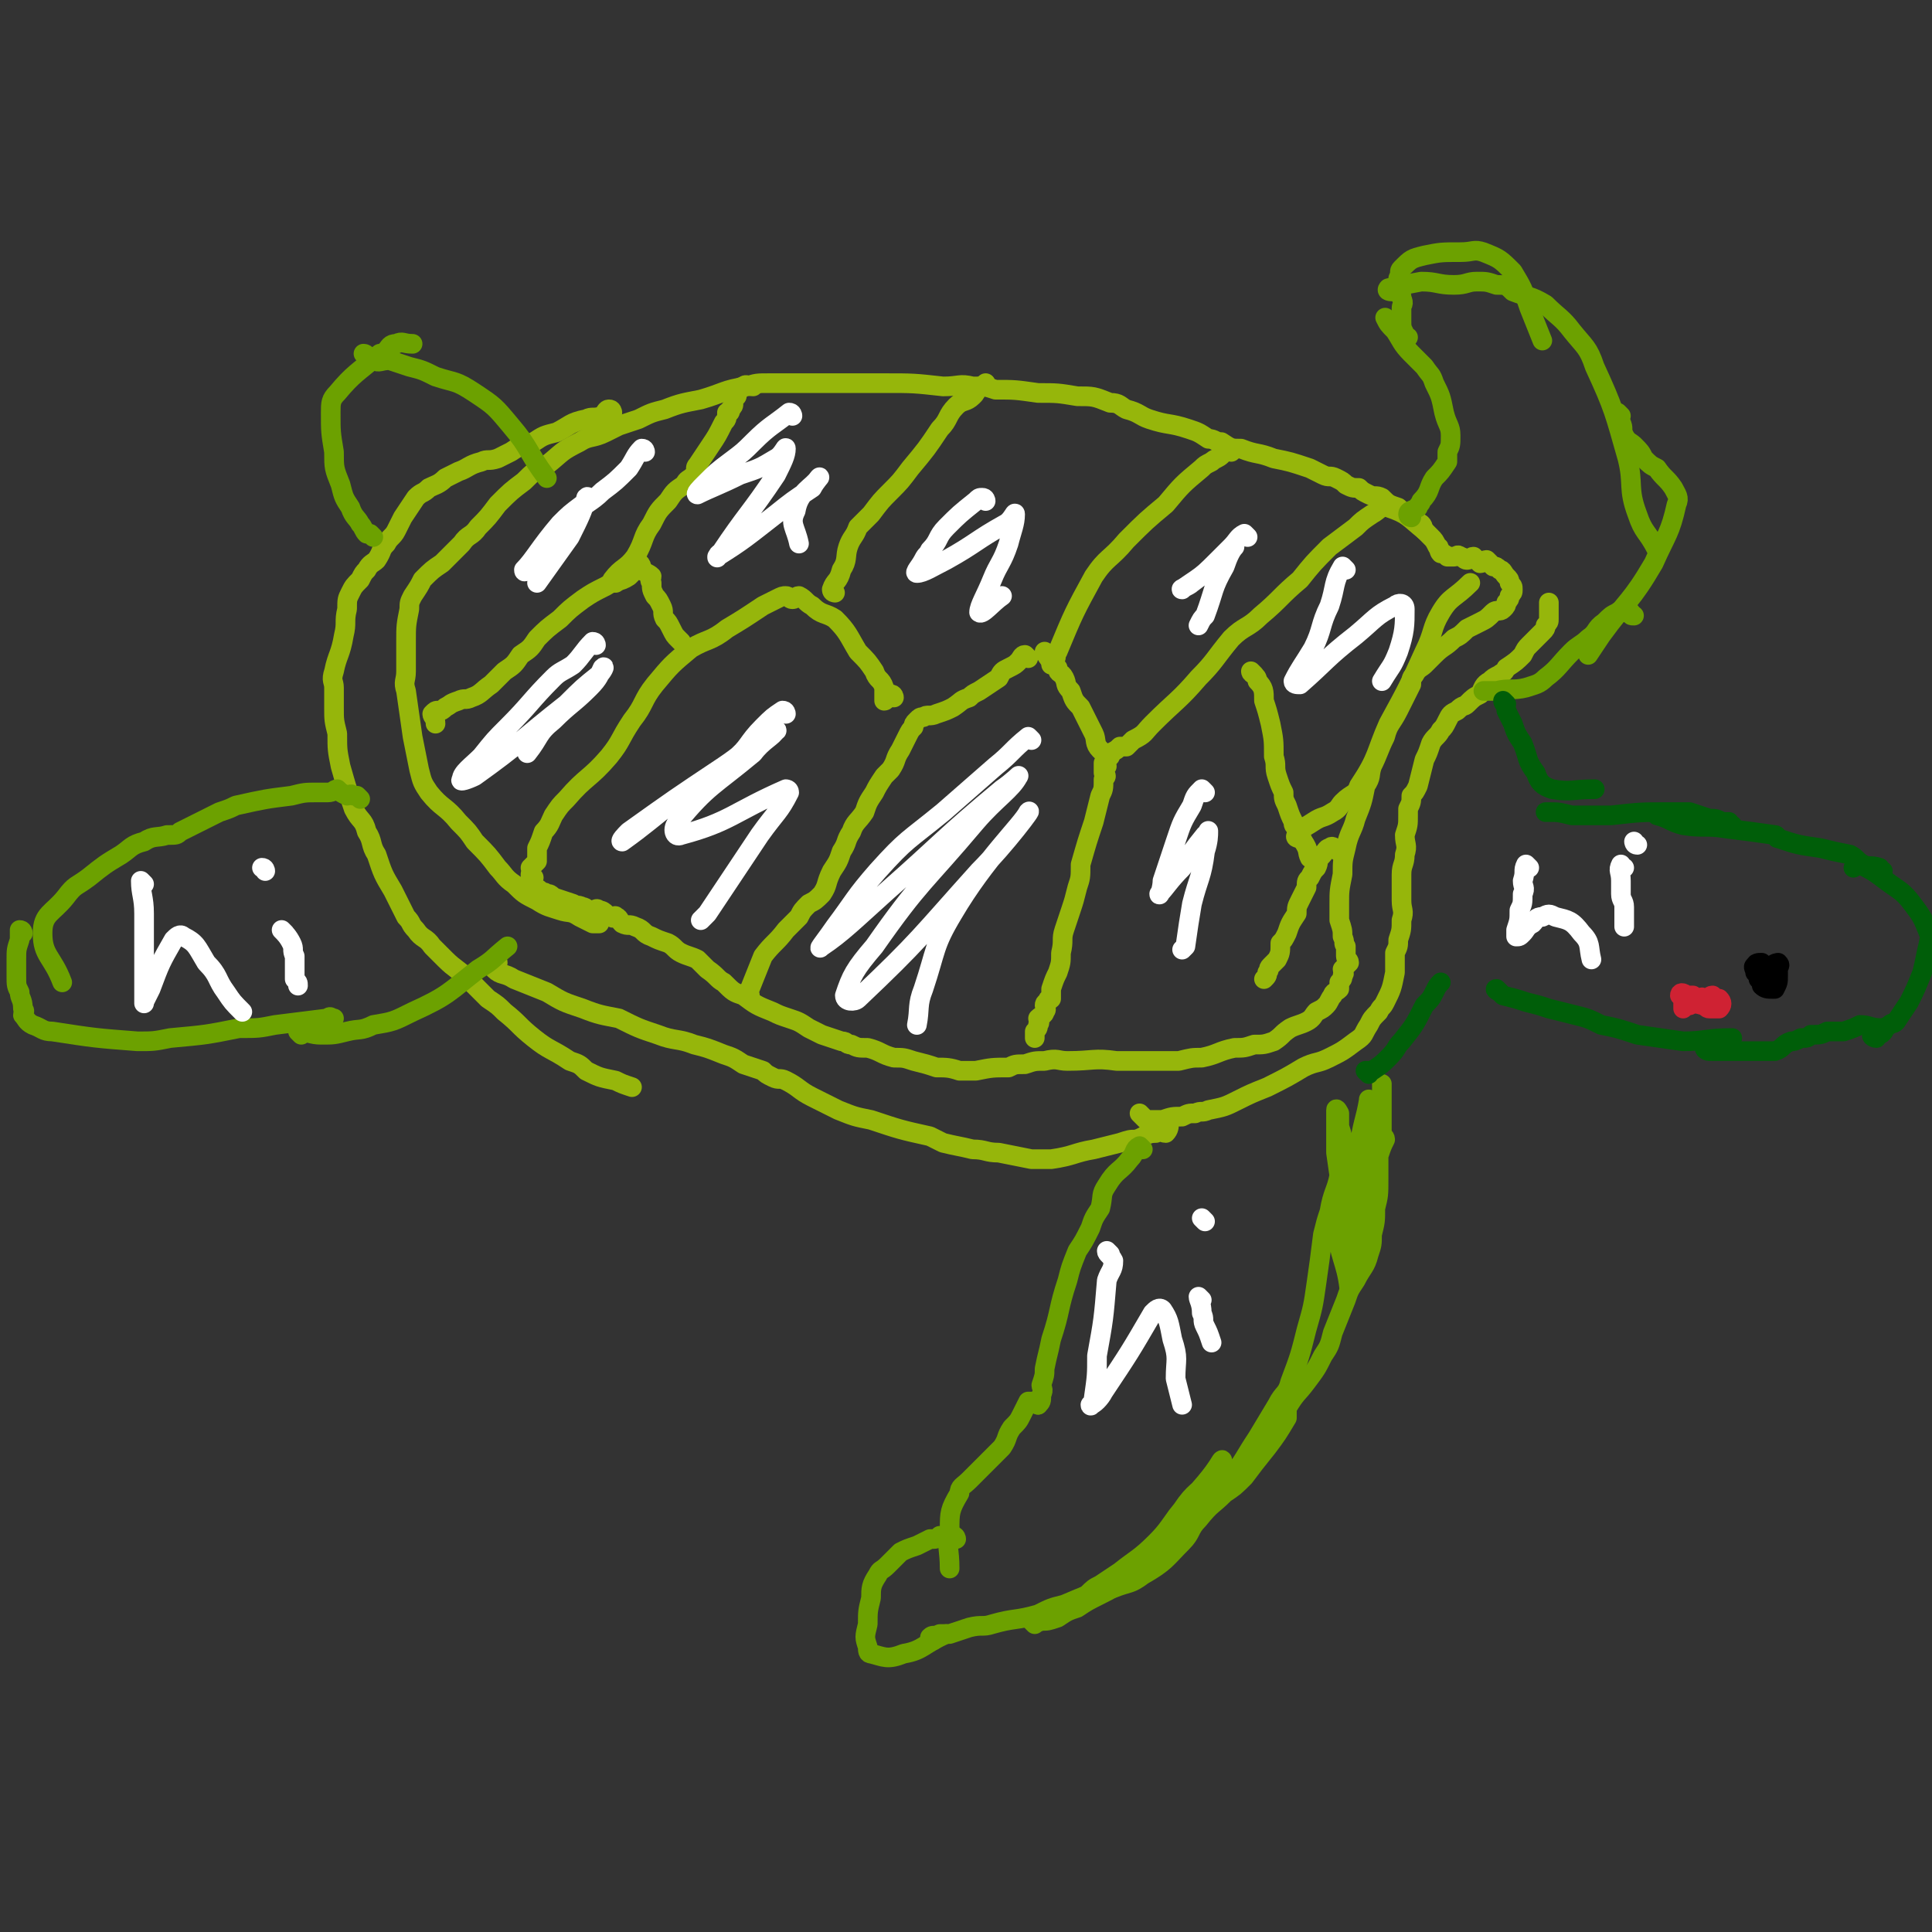 <svg viewBox='0 0 590 590' version='1.1' xmlns='http://www.w3.org/2000/svg' xmlns:xlink='http://www.w3.org/1999/xlink'><rect x="0" y="0" width="590" height="590" fill="#333333" stroke="none"/><g fill='none' stroke='#96B60B' stroke-width='6' stroke-linecap='round' stroke-linejoin='round'><path d='M163,268c0,0 -1,-1 -1,-1 0,1 0,2 1,3 0,1 1,1 2,2 1,1 1,0 2,1 1,0 1,0 2,1 3,1 3,1 6,2 1,1 1,0 3,1 1,0 1,1 3,1 1,0 1,-1 2,0 2,0 2,2 4,2 0,1 1,-1 1,0 1,0 1,1 2,2 2,1 2,0 4,1 3,1 2,2 5,3 2,1 2,1 5,2 2,1 2,2 4,3 2,1 3,1 5,2 2,2 2,2 3,3 3,2 3,3 5,4 3,3 3,3 6,4 4,3 4,3 9,5 2,1 2,1 5,2 3,1 3,1 6,3 2,1 2,1 4,2 3,1 3,1 6,2 2,0 1,1 3,1 2,1 2,1 5,1 4,1 4,2 8,3 3,0 3,0 6,1 4,1 4,1 7,2 3,0 4,0 7,1 3,0 3,0 5,0 5,-1 5,-1 10,-1 2,-1 2,-1 5,-1 3,-1 3,-1 6,-1 4,-1 4,0 7,0 8,0 8,-1 15,0 6,0 6,0 11,0 4,0 4,0 8,0 4,-1 4,-1 7,-1 5,-1 5,-2 10,-3 3,0 3,0 6,-1 3,0 3,0 6,-1 3,-2 2,-2 5,-4 2,-1 3,-1 5,-2 2,-1 2,-2 3,-3 2,-1 2,-1 3,-2 1,-1 1,-2 2,-3 0,-1 1,-1 2,-2 0,-1 0,-1 0,-2 1,-1 1,-1 1,-2 1,-1 0,-1 0,-2 1,-1 1,-1 2,-2 0,-1 -1,-1 -1,-2 0,-1 0,-1 0,-3 -1,-1 0,-1 -1,-3 0,-2 0,-2 -1,-5 0,-3 0,-3 0,-5 0,-4 0,-4 1,-9 0,-4 0,-4 1,-8 1,-5 2,-5 3,-9 2,-5 2,-5 3,-10 2,-3 1,-3 2,-6 2,-4 2,-5 4,-9 1,-4 2,-4 4,-8 2,-4 2,-4 4,-8 0,-2 0,-2 1,-3 1,-2 2,-2 3,-3 2,-2 2,-2 3,-3 3,-3 3,-2 6,-5 2,-1 2,-1 4,-3 2,-1 2,-1 4,-2 2,-1 2,-1 4,-3 1,-1 2,0 3,-1 1,-1 1,-1 1,-2 1,-1 1,-1 1,-2 1,-1 1,-1 1,-2 0,-1 0,-1 -1,-2 0,-1 0,-1 -1,-2 -1,-1 -1,-2 -2,-2 -1,-1 -1,-1 -2,-1 -1,-1 -1,-1 -2,-2 -1,0 -1,1 -2,1 -1,-1 -1,-1 -2,-2 -1,0 -1,1 -2,1 -1,0 -1,-1 -2,-1 -1,-1 -1,0 -2,0 -1,0 -1,0 -2,0 -1,-1 -1,-1 -2,-1 -1,-1 0,-2 -1,-2 -1,-2 -1,-2 -2,-3 -1,-1 -1,-1 -2,-2 -1,-1 0,-1 -1,-2 -1,-1 -2,0 -2,-1 -1,0 0,-1 -1,-1 -2,-2 -2,-1 -4,-3 -3,-1 -3,-1 -5,-3 -2,-1 -2,0 -4,-1 -2,-1 -2,-1 -3,-2 -2,0 -2,0 -4,-1 -1,-1 -1,-1 -3,-2 -2,-1 -2,0 -4,-1 -2,-1 -2,-1 -4,-2 -6,-2 -6,-2 -11,-3 -5,-2 -5,-1 -10,-3 -3,0 -3,0 -6,-2 -2,0 -2,-1 -4,-1 -3,-2 -3,-2 -6,-3 -6,-2 -6,-1 -12,-3 -3,-1 -3,-2 -7,-3 -2,-1 -2,-2 -5,-2 -5,-2 -5,-2 -10,-2 -6,-1 -6,-1 -12,-1 -7,-1 -7,-1 -13,-1 -3,-1 -3,-1 -7,-1 -4,-1 -4,0 -9,0 -9,-1 -9,-1 -18,-1 -4,0 -4,0 -9,0 -3,0 -3,0 -6,0 -5,0 -5,0 -9,0 -6,0 -6,0 -11,0 -4,0 -4,0 -7,1 -7,1 -7,2 -14,4 -5,1 -6,1 -11,3 -4,1 -4,1 -8,3 -3,1 -3,1 -6,2 -2,1 -2,1 -4,2 -4,2 -5,1 -8,3 -6,3 -5,3 -10,7 -4,2 -4,2 -7,5 -4,3 -4,3 -8,7 -3,4 -3,4 -6,7 -2,3 -3,2 -5,5 -3,3 -3,3 -6,6 -3,2 -3,2 -6,5 -1,2 -1,2 -3,5 -1,2 -1,2 -1,4 -1,5 -1,5 -1,10 0,4 0,4 0,9 0,3 -1,3 0,6 1,7 1,7 2,14 1,5 1,5 2,10 1,4 1,4 3,7 4,5 5,4 9,9 3,3 3,3 5,6 4,4 4,4 7,8 2,2 2,3 5,5 3,3 3,3 7,5 3,2 4,2 7,3 3,1 3,0 6,2 2,1 2,1 4,2 1,0 1,0 2,0 '/><path d='M187,126c0,0 0,-1 -1,-1 -1,0 -1,1 -2,2 -3,1 -3,0 -5,1 -5,1 -5,2 -9,4 -4,1 -4,1 -7,3 -4,1 -4,1 -7,3 -2,1 -2,1 -4,2 -3,1 -3,0 -5,1 -4,1 -4,2 -7,3 -2,1 -2,1 -4,2 -2,2 -3,2 -5,3 -2,2 -2,1 -4,3 -2,3 -2,3 -4,6 -1,2 -1,2 -2,4 -1,2 -2,2 -3,4 -2,2 -1,2 -3,5 -1,1 -2,1 -3,3 -1,1 -1,1 -2,3 -2,2 -2,2 -3,4 -1,2 -1,2 -1,5 -1,4 0,4 -1,8 -1,6 -2,6 -3,11 -1,3 0,3 0,5 0,3 0,3 0,6 0,4 0,4 1,8 0,5 0,5 1,10 2,7 2,7 4,13 2,4 3,3 4,7 2,3 1,4 3,7 2,6 2,6 5,11 1,2 1,2 2,4 1,2 1,2 2,4 2,2 1,2 3,4 2,3 3,2 5,5 2,2 2,2 4,4 3,3 4,3 7,6 3,3 3,3 6,6 3,2 3,2 5,4 5,4 4,4 9,8 5,4 5,3 11,7 3,1 3,1 5,3 4,2 4,2 9,3 2,1 2,1 5,2 '/><path d='M152,294c0,0 0,-1 -1,-1 0,1 -1,2 0,3 2,2 3,1 6,3 5,2 5,2 10,4 5,3 5,3 11,5 5,2 6,2 11,3 6,3 6,3 12,5 5,2 6,1 11,3 4,1 4,1 9,3 3,1 3,1 6,3 3,1 3,1 6,2 1,1 1,1 3,2 2,1 2,0 4,1 4,2 4,3 8,5 4,2 4,2 8,4 5,2 5,2 10,3 9,3 9,3 18,5 2,1 2,1 4,2 4,1 5,1 9,2 4,0 4,1 8,1 5,1 5,1 10,2 3,0 3,0 6,0 7,-1 7,-2 13,-3 4,-1 4,-1 8,-2 3,-1 3,-1 5,-1 3,-1 3,-2 6,-2 1,-1 2,0 3,0 1,-1 1,-2 1,-3 '/><path d='M349,341c0,0 -1,-1 -1,-1 0,0 1,1 2,2 3,0 3,0 5,0 3,-1 3,-1 6,-1 2,-1 2,-1 4,-1 2,-1 2,0 4,-1 5,-1 5,-1 9,-3 4,-2 4,-2 9,-4 6,-3 6,-3 11,-6 4,-2 4,-1 8,-3 4,-2 4,-2 8,-5 3,-2 2,-2 4,-5 1,-2 1,-2 3,-4 1,-2 1,-1 2,-3 2,-4 2,-4 3,-9 0,-3 0,-3 0,-6 1,-2 1,-2 1,-4 1,-3 1,-3 1,-6 1,-3 0,-3 0,-6 0,-4 0,-4 0,-8 0,-3 1,-3 1,-6 1,-3 0,-3 0,-6 1,-3 1,-3 1,-6 0,-1 0,-1 0,-2 1,-2 1,-2 1,-4 1,-1 1,-1 2,-3 1,-4 1,-4 2,-8 1,-2 1,-2 2,-5 1,-2 2,-2 3,-4 1,-1 1,-1 2,-3 1,-2 1,-2 3,-3 2,-2 2,-1 3,-2 2,-2 2,-2 4,-3 1,-2 1,-3 3,-4 1,-1 1,-1 3,-2 1,-1 1,0 2,-2 3,-2 3,-2 5,-4 1,-2 1,-2 2,-3 2,-2 2,-2 4,-4 1,-1 1,-1 1,-2 1,-1 1,-1 1,-2 0,-1 0,-1 0,-2 0,0 0,0 0,-1 0,-1 0,-1 0,-2 '/><path d='M376,138c0,0 -1,-1 -1,-1 -1,0 -1,1 -2,2 -1,1 -2,1 -3,2 -2,1 -2,1 -3,2 -6,5 -6,5 -11,11 -6,5 -6,5 -12,11 -5,6 -6,5 -10,11 -6,11 -6,11 -11,23 -1,1 0,1 -1,3 0,0 0,0 -1,1 '/><path d='M320,200c0,0 -1,-1 -1,-1 1,2 2,3 4,5 0,2 1,1 2,3 1,2 0,2 2,4 1,3 1,3 3,5 2,4 2,4 4,8 1,2 0,3 2,5 1,1 2,1 3,2 0,0 0,0 0,0 '/><path d='M338,231c0,0 -1,-1 -1,-1 0,0 1,0 2,0 2,-1 2,-1 3,-2 1,0 1,0 2,0 1,-1 1,-1 2,-2 4,-2 3,-2 6,-5 7,-7 8,-7 14,-14 5,-5 5,-6 10,-12 4,-4 5,-3 9,-7 6,-5 6,-6 12,-11 4,-5 4,-5 9,-10 4,-3 4,-3 8,-6 2,-2 2,-2 5,-4 2,-1 3,-3 5,-2 6,2 6,3 11,7 '/><path d='M383,206c0,0 -1,-1 -1,-1 0,1 2,1 2,3 2,2 2,3 2,6 1,3 1,3 2,7 1,5 1,5 1,10 1,3 0,3 1,6 1,3 1,3 2,5 0,2 0,2 1,4 1,3 1,3 2,5 0,1 0,1 1,2 1,2 1,2 2,4 2,3 1,3 2,5 '/><path d='M397,256c0,0 -2,0 -1,-1 1,-2 2,-2 5,-4 3,-2 3,-1 6,-3 2,-1 2,-2 3,-3 3,-3 4,-2 5,-5 6,-9 5,-10 9,-19 6,-11 6,-11 11,-22 3,-6 2,-7 5,-12 3,-5 4,-4 9,-9 '/><path d='M409,260c0,0 -1,0 -1,-1 -1,0 -1,-1 -2,0 -1,0 -1,1 -3,3 -1,1 0,1 -1,3 -1,1 -1,1 -2,3 -1,1 -1,1 -1,3 -1,2 -1,2 -2,4 -1,2 -1,2 -1,4 -2,3 -2,3 -3,6 -1,2 -1,2 -2,3 0,3 0,3 -1,5 -1,1 -1,1 -2,2 -1,1 0,1 -1,2 0,1 0,1 -1,2 '/><path d='M338,234c0,0 -1,-1 -1,-1 0,1 0,2 0,3 1,1 1,1 0,2 0,3 0,3 -1,5 -1,4 -1,4 -2,8 -2,6 -2,6 -4,13 0,4 0,4 -1,7 -1,4 -1,4 -2,7 -1,3 -1,3 -2,6 -1,3 0,3 -1,7 0,3 0,3 -1,6 -1,2 -1,2 -2,5 0,1 0,1 0,3 -1,0 -1,0 -1,1 0,0 -1,0 -1,1 0,1 1,1 0,2 0,1 -1,1 -2,2 0,1 1,1 0,2 0,1 0,1 -1,2 0,1 0,1 0,2 '/><path d='M314,201c0,0 -1,-1 -1,-1 -1,0 -1,1 -2,2 -1,1 -1,1 -3,2 -2,1 -2,1 -3,3 -3,2 -3,2 -6,4 -2,1 -2,1 -3,2 -3,1 -2,1 -5,3 -2,1 -2,1 -5,2 -2,1 -3,0 -4,1 -1,0 -1,0 -2,1 -1,1 -1,1 -1,2 -1,1 -1,1 -2,3 -1,2 -1,2 -2,4 -2,3 -1,3 -3,6 -1,1 -1,1 -2,2 -2,3 -2,3 -3,5 -2,3 -2,3 -3,6 -2,3 -3,3 -4,6 -2,3 -1,3 -3,6 -1,3 -1,3 -3,6 -2,4 -1,4 -3,7 -2,2 -2,2 -4,3 -2,2 -2,2 -3,4 -2,2 -2,2 -4,4 -3,4 -4,4 -7,8 -2,5 -2,5 -4,10 -1,1 0,1 0,2 '/><path d='M273,213c0,0 0,-1 -1,-1 -1,0 -1,2 -2,2 0,-1 0,-2 0,-4 -1,-3 -2,-2 -3,-5 -2,-3 -2,-3 -5,-6 -3,-5 -3,-6 -7,-10 -3,-2 -4,-1 -7,-4 -2,-1 -2,-2 -4,-3 -1,0 -1,1 -2,1 -1,0 -1,-1 -2,-1 -1,0 -1,0 -3,1 -2,1 -2,1 -4,2 -6,4 -6,4 -11,7 -5,4 -6,3 -11,6 -6,5 -6,5 -11,11 -4,5 -3,6 -7,11 -4,6 -3,6 -7,11 -6,7 -7,6 -13,13 -2,2 -2,2 -4,5 -1,2 -1,3 -3,5 -1,3 -1,3 -2,5 0,2 0,2 0,4 -1,1 -1,1 -2,2 '/><path d='M208,196c0,0 0,0 -1,-1 -1,-1 -1,-1 -2,-3 -1,-2 -1,-2 -2,-3 -1,-2 0,-2 -1,-4 -1,-2 -1,-2 -2,-3 -1,-2 -1,-2 -1,-4 -1,-1 0,-1 0,-2 -1,-1 -2,-1 -3,-2 0,0 0,-2 -1,-2 0,0 -1,1 -1,2 -1,1 -1,1 -2,2 -3,2 -4,1 -7,3 -4,2 -4,2 -7,4 -4,3 -4,3 -7,6 -4,3 -4,3 -7,6 -2,3 -2,3 -5,5 -2,3 -2,3 -5,5 -2,2 -2,2 -4,4 -3,2 -3,3 -6,4 -2,1 -2,0 -4,1 -3,1 -2,1 -4,2 -1,1 -1,1 -2,1 -1,0 -1,0 -2,1 0,1 1,1 1,3 '/><path d='M188,178c0,0 -1,0 -1,-1 3,-4 4,-3 7,-7 3,-5 2,-6 5,-10 2,-4 2,-4 5,-7 2,-3 2,-3 5,-5 1,-2 1,-1 3,-3 1,-2 0,-2 1,-3 2,-3 2,-3 4,-6 2,-3 2,-3 4,-7 1,-1 1,-1 1,-3 1,0 1,0 1,-1 1,-1 1,-1 1,-2 0,-1 0,-1 1,-2 0,-1 0,-1 1,-2 0,0 0,-1 1,-1 1,-1 1,0 3,0 '/><path d='M255,181c0,0 -1,0 -1,-1 1,-3 2,-2 3,-6 2,-3 1,-4 2,-7 1,-3 2,-3 3,-6 2,-2 2,-2 4,-4 3,-4 3,-4 6,-7 3,-3 3,-3 6,-7 5,-6 5,-6 9,-12 3,-3 2,-4 5,-7 2,-2 3,-1 5,-3 1,-1 1,-1 1,-2 1,-1 2,-1 3,-2 '/></g>
<g fill='none' stroke='#6CA100' stroke-width='6' stroke-linecap='round' stroke-linejoin='round'><path d='M349,351c0,0 -1,-1 -1,-1 -2,1 -1,2 -3,4 -3,4 -4,3 -7,8 -2,3 -1,3 -2,7 -2,3 -2,3 -3,6 -2,4 -2,4 -4,7 -2,5 -2,5 -3,9 -3,9 -2,9 -5,18 -1,5 -1,4 -2,9 0,2 0,2 -1,5 0,1 1,1 0,3 0,2 0,2 -1,3 '/><path d='M317,429c0,0 0,-1 -1,-1 -1,0 -1,0 -2,0 -1,2 -1,2 -2,4 -1,2 -1,2 -3,4 -2,3 -1,3 -3,6 -2,2 -2,2 -4,4 -3,3 -3,3 -6,6 -2,2 -3,2 -3,4 -3,5 -3,6 -3,11 -1,6 0,6 0,12 '/><path d='M292,470c0,0 0,-1 -1,-1 -2,0 -2,0 -4,0 -1,1 -1,1 -3,1 -2,1 -2,1 -4,2 -3,1 -3,1 -5,2 -2,2 -2,2 -4,4 -2,2 -2,1 -3,3 -2,3 -2,4 -2,7 -1,4 -1,4 -1,8 -1,4 -1,4 0,7 0,1 0,2 1,2 4,1 5,2 10,0 6,-1 6,-3 13,-6 '/><path d='M285,501c0,0 -1,-1 -1,-1 1,-1 1,0 3,-1 2,0 2,0 3,0 3,-1 3,-1 6,-2 4,-1 4,0 7,-1 7,-2 7,-1 14,-3 4,-2 4,-2 8,-3 7,-3 7,-3 15,-5 5,-2 5,-1 9,-4 7,-4 7,-5 12,-10 3,-3 2,-4 5,-7 4,-5 4,-4 8,-8 3,-2 3,-2 6,-5 3,-4 3,-4 7,-9 3,-4 3,-4 6,-9 0,-1 0,-2 0,-3 3,-5 3,-4 6,-8 3,-4 3,-4 5,-8 2,-3 2,-3 3,-7 2,-5 2,-5 4,-10 1,-3 1,-3 3,-6 2,-4 3,-4 4,-8 1,-3 1,-3 1,-6 1,-4 1,-4 1,-8 1,-4 1,-4 1,-9 0,-2 0,-2 0,-3 0,-2 0,-2 0,-4 1,-3 1,-3 2,-5 0,-1 -1,-1 -1,-2 0,-4 0,-4 0,-7 0,-3 0,-3 0,-6 0,-1 0,-1 0,-2 '/><path d='M316,496c0,0 -1,-1 -1,-1 0,0 1,1 3,0 2,0 2,0 5,-1 3,-2 3,-2 6,-3 3,-2 3,-2 7,-4 4,-2 4,-2 7,-5 5,-3 5,-3 9,-8 5,-6 4,-7 9,-13 4,-6 5,-5 9,-10 2,-2 4,-6 3,-5 -3,5 -6,8 -12,15 -4,5 -4,6 -8,10 -5,5 -6,5 -11,9 -3,2 -3,2 -6,4 -2,1 -2,1 -4,3 -2,1 -5,3 -4,3 2,-1 5,-3 10,-6 4,-3 5,-2 9,-6 4,-3 4,-2 8,-6 3,-2 2,-3 4,-6 2,-2 3,-1 5,-3 1,-1 1,-1 1,-1 1,-1 1,-1 2,-2 1,-1 1,-2 2,-3 3,-3 4,-2 7,-6 4,-5 4,-6 8,-12 3,-5 3,-5 6,-10 2,-4 3,-3 4,-7 3,-8 3,-8 5,-16 2,-7 2,-7 3,-14 1,-7 1,-7 2,-15 1,-4 1,-4 2,-7 1,-6 2,-6 3,-11 1,-2 1,-2 2,-4 0,-2 0,-2 -1,-4 0,-4 0,-4 -1,-7 0,-2 0,-2 0,-4 0,0 -1,-2 -1,-1 0,5 0,7 0,13 1,7 1,7 2,14 1,6 0,6 1,12 1,3 2,3 3,5 0,1 1,3 1,2 1,-9 1,-10 1,-21 1,-10 1,-10 1,-19 1,-4 1,-4 1,-8 0,0 0,-2 0,-1 -1,6 -2,7 -3,15 -2,14 -3,14 -3,27 -1,7 0,7 0,13 0,1 0,2 0,2 -1,-8 -3,-9 -4,-19 0,-9 1,-9 1,-18 0,-3 -1,-3 -1,-5 0,-2 1,-2 1,-3 '/><path d='M110,244c0,0 0,0 -1,-1 0,0 0,0 -1,0 -1,-1 -1,0 -2,0 -2,-1 -2,-1 -3,-2 -1,0 -1,1 -3,1 -1,0 -1,0 -3,0 -4,0 -4,0 -8,1 -8,1 -8,1 -17,3 -2,1 -2,1 -5,2 -4,2 -4,2 -8,4 -2,1 -2,1 -4,2 -1,1 -1,1 -4,1 -3,1 -4,0 -7,2 -4,1 -4,2 -7,4 -5,3 -5,3 -10,7 -4,3 -4,2 -7,6 -4,5 -7,5 -7,11 0,7 3,7 6,15 '/><path d='M7,285c0,0 0,-1 -1,-1 0,1 0,1 0,3 -1,3 -1,3 -1,6 0,3 0,3 0,5 0,3 0,3 1,5 0,2 1,2 1,5 1,1 0,1 0,2 1,1 1,2 3,3 3,1 3,2 6,2 13,2 13,2 26,3 5,0 5,0 10,-1 11,-1 11,-1 21,-3 6,0 6,0 11,-1 8,-1 8,-1 16,-2 1,-1 1,0 2,0 '/><path d='M92,316c0,0 -1,-1 -1,-1 3,0 4,1 7,1 4,0 4,0 8,-1 4,-1 4,0 8,-2 6,-1 6,-1 12,-4 11,-5 11,-6 20,-13 5,-3 4,-3 9,-7 '/><path d='M114,164c0,0 0,0 -1,-1 0,0 -1,0 -1,0 -1,-1 -1,-2 -2,-3 -1,-2 -2,-2 -3,-5 -2,-3 -2,-3 -3,-7 -2,-5 -2,-5 -2,-10 -1,-6 -1,-6 -1,-12 0,-3 0,-4 2,-6 5,-6 6,-6 13,-12 1,0 1,0 2,-1 1,-1 1,-2 3,-2 2,-1 2,0 5,0 '/><path d='M112,109c0,0 -1,-1 -1,-1 1,0 1,1 3,2 2,1 2,0 5,0 3,1 3,1 6,2 4,1 4,1 8,3 6,2 6,1 12,5 6,4 6,4 11,10 6,7 5,8 11,16 0,0 0,0 0,0 '/><path d='M431,158c0,0 -1,0 -1,-1 0,-1 1,-1 3,-2 0,-1 1,-1 1,-2 3,-3 2,-4 4,-7 2,-2 2,-2 4,-5 0,-1 0,-1 0,-3 1,-2 1,-2 1,-5 0,-3 -1,-3 -2,-7 -1,-5 -1,-5 -3,-9 -1,-3 -1,-2 -3,-5 -2,-2 -2,-2 -4,-4 -3,-3 -3,-4 -5,-7 -2,-2 -2,-2 -3,-4 '/><path d='M430,103c0,0 -1,0 -1,-1 -1,-2 -1,-2 -1,-4 0,-2 0,-2 0,-4 0,-1 1,-1 0,-3 0,-1 0,-1 -1,-3 0,-1 0,-1 0,-3 1,-2 0,-2 1,-3 3,-3 3,-3 7,-4 5,-1 5,-1 11,-1 4,0 4,-1 7,0 5,2 5,2 9,6 3,5 3,5 5,11 2,5 2,5 4,10 '/><path d='M425,89c0,0 -2,0 -1,-1 4,-1 5,-1 10,-2 5,0 5,1 10,1 4,0 4,-1 7,-1 3,0 3,0 6,1 3,0 3,0 5,2 5,2 5,1 10,4 4,4 5,4 8,8 4,5 5,5 7,11 6,13 6,14 10,28 2,8 0,9 3,17 2,6 3,5 6,11 '/><path d='M495,127c0,0 -1,-1 -1,-1 0,1 1,2 1,3 1,2 0,2 1,4 1,2 2,2 3,3 2,2 2,2 3,4 2,2 2,2 4,3 2,3 3,3 5,6 1,2 2,3 1,5 -2,9 -3,9 -7,18 -7,12 -8,11 -16,22 -2,3 -2,3 -4,6 '/><path d='M499,188c-1,0 -1,0 -1,-1 -1,0 -1,0 -2,0 -1,0 -1,-1 -2,0 -2,1 -2,1 -4,3 -3,2 -2,3 -5,5 -2,2 -3,2 -5,4 -4,4 -4,5 -8,8 -2,2 -3,2 -6,3 -4,1 -5,0 -9,1 -2,0 -2,0 -4,0 '/></g>
<g fill='none' stroke='#005E09' stroke-width='6' stroke-linecap='round' stroke-linejoin='round'><path d='M460,215c0,0 -1,-1 -1,-1 0,1 1,1 1,3 1,2 1,2 2,4 1,3 1,3 3,6 2,5 1,5 4,9 1,3 2,4 5,5 6,1 6,0 13,0 '/><path d='M418,328c0,0 -1,-1 -1,-1 0,0 1,0 2,0 3,-2 3,-2 5,-4 3,-3 2,-3 4,-5 4,-5 4,-5 7,-11 2,-2 2,-2 3,-4 1,-2 1,-2 2,-3 '/><path d='M458,303c0,0 -2,-1 -1,-1 0,0 1,1 2,2 4,1 4,1 7,2 4,1 4,1 7,2 4,1 4,1 8,2 4,1 4,1 8,3 5,1 5,1 11,3 7,1 7,1 14,2 7,0 7,-1 15,-1 0,0 0,0 0,0 '/><path d='M522,321c-1,0 -2,-1 -1,-1 0,0 1,0 2,1 2,0 2,0 4,0 2,0 2,0 4,0 3,0 3,0 5,0 3,0 3,0 6,0 3,-1 2,-2 5,-3 1,0 1,0 3,-1 2,0 2,0 3,-1 3,0 3,0 5,-1 3,0 3,0 5,0 3,-1 3,-1 5,-2 3,0 3,1 7,1 '/><path d='M573,317c-1,0 -2,-1 -1,-1 0,0 1,0 2,0 2,-1 1,-2 3,-3 1,-1 1,0 2,-1 2,-3 2,-3 4,-6 2,-4 2,-4 4,-9 1,-4 1,-5 2,-9 0,-1 1,-2 0,-3 -2,-5 -2,-5 -5,-9 -3,-4 -4,-4 -8,-7 -4,-3 -4,-3 -8,-5 -1,0 -1,0 -2,1 '/><path d='M575,266c-1,0 -1,-1 -1,-1 -3,-1 -3,0 -5,-1 -2,-1 -2,-2 -4,-3 -5,-1 -5,-1 -9,-2 -7,-1 -7,-1 -13,-3 -1,0 0,-1 -1,-1 -7,-1 -7,-1 -15,-2 -6,-1 -7,0 -13,-1 -4,-1 -4,-2 -8,-3 '/><path d='M529,252c-1,0 -1,0 -1,-1 -1,0 -1,0 -2,0 -2,-1 -2,-1 -4,-1 -3,-1 -3,-1 -6,-2 -3,0 -4,0 -7,0 -8,0 -8,0 -17,1 -6,0 -6,0 -12,0 -4,-1 -4,-1 -7,-1 -1,0 -1,0 -1,0 '/></g>
<g fill='none' stroke='#000000' stroke-width='6' stroke-linecap='round' stroke-linejoin='round'><path d='M541,298c-1,0 -1,0 -1,-1 -1,-1 0,-1 0,-2 0,0 -1,0 -2,-1 -1,0 -2,0 -2,1 -1,0 0,1 0,2 1,1 1,1 1,2 1,1 1,2 1,2 1,1 2,1 3,1 1,0 1,0 1,0 1,-2 1,-2 1,-4 0,-1 0,-1 0,-2 0,-1 1,-1 0,-2 0,0 -1,0 -2,1 -1,0 -1,0 -2,1 -1,1 -1,1 -1,2 '/></g>
<g fill='none' stroke='#CF2233' stroke-width='6' stroke-linecap='round' stroke-linejoin='round'><path d='M518,305c-1,0 -1,-1 -1,-1 -1,0 -1,0 -2,0 -1,-1 -2,-1 -2,0 0,0 1,1 2,2 2,1 2,0 5,1 1,0 1,1 2,1 1,0 1,0 2,0 1,0 1,0 1,0 1,-1 1,-2 0,-3 -1,0 -1,0 -2,-1 -1,0 -1,1 -2,1 -1,0 -1,-1 -2,0 -2,0 -1,0 -3,1 -1,0 -1,-1 -2,0 0,0 0,2 0,2 0,0 1,-1 2,-1 2,-1 2,-1 3,-2 '/></g>
<g fill='none' stroke='#FFFFFF' stroke-width='6' stroke-linecap='round' stroke-linejoin='round'><path d='M315,226c0,0 -1,-1 -1,-1 -5,4 -5,5 -10,9 -8,7 -8,7 -16,14 -11,9 -11,8 -20,18 -7,8 -7,9 -13,17 -2,3 -6,8 -4,6 6,-4 10,-8 20,-17 17,-15 17,-16 35,-31 3,-2 6,-5 5,-4 -2,4 -7,7 -13,14 -16,19 -17,18 -31,38 -6,7 -7,9 -9,15 0,2 3,2 4,1 19,-18 19,-19 37,-39 8,-8 17,-20 15,-18 -2,4 -13,14 -23,31 -6,10 -5,11 -9,23 -2,5 -1,6 -2,11 '/><path d='M240,218c0,0 0,-1 -1,-1 -3,2 -3,2 -6,5 -5,5 -4,6 -9,10 -7,7 -8,6 -16,11 -9,7 -11,9 -18,14 -1,0 1,-2 2,-3 14,-10 14,-10 29,-20 6,-4 6,-5 13,-9 1,-1 4,-2 3,-2 -1,2 -4,3 -7,7 -12,10 -14,10 -23,21 -2,2 -1,5 1,4 15,-4 16,-7 32,-14 0,0 1,0 1,1 -3,6 -4,6 -9,13 -6,9 -6,9 -12,18 -2,3 -2,3 -4,6 -1,1 -1,1 -2,2 '/><path d='M182,197c0,0 0,-1 -1,-1 -3,3 -3,4 -6,7 -3,2 -4,2 -6,4 -7,7 -7,8 -14,15 -4,4 -4,4 -8,9 -3,3 -6,5 -6,7 -1,1 2,0 4,-1 14,-10 14,-11 28,-22 5,-5 5,-5 10,-9 1,-1 2,-3 1,-2 -1,2 -1,3 -4,6 -5,5 -6,5 -11,10 -5,4 -4,5 -8,10 '/><path d='M242,127c0,0 0,-1 -1,-1 -5,4 -6,4 -11,9 -3,3 -3,3 -7,6 -4,3 -4,3 -8,7 -1,1 -3,3 -2,3 4,-2 7,-3 13,-6 6,-2 6,-2 11,-5 2,-1 3,-4 3,-3 0,2 -1,4 -3,8 -8,12 -9,12 -17,24 -1,0 -1,2 -1,1 8,-5 9,-6 18,-13 5,-4 5,-4 11,-8 1,-2 3,-4 2,-3 -2,3 -6,4 -7,10 -2,4 0,5 1,10 '/><path d='M301,153c0,0 0,-1 -1,-1 -1,0 -1,0 -2,1 -5,4 -5,4 -9,8 -3,3 -2,4 -5,7 -1,2 -1,1 -2,3 -1,2 -3,4 -2,4 2,0 5,-2 9,-4 9,-5 9,-6 18,-11 2,-1 3,-4 3,-3 0,3 -1,5 -2,9 -2,6 -3,6 -5,11 -2,5 -4,8 -4,10 1,1 4,-3 7,-5 '/><path d='M381,164c0,0 -1,-1 -1,-1 -2,1 -2,2 -4,4 -2,2 -2,2 -4,4 -4,4 -4,4 -8,7 -1,1 -4,2 -3,2 1,-1 3,-2 7,-5 4,-3 4,-3 7,-6 1,-1 2,-2 2,-2 -1,1 -2,3 -3,6 -4,7 -3,7 -6,15 -1,1 -1,1 -2,3 '/><path d='M368,242c0,0 -1,-1 -1,-1 -2,2 -2,2 -3,5 -3,5 -3,5 -5,11 -2,6 -2,6 -4,12 0,2 -1,5 -1,4 2,-2 3,-4 7,-8 3,-5 3,-5 7,-10 1,0 1,-2 1,-1 0,1 0,3 -1,6 -1,8 -2,8 -4,16 -1,6 -1,6 -2,13 0,0 0,0 -1,1 '/><path d='M411,174c0,0 -1,-1 -1,-1 -3,5 -2,6 -4,12 -3,6 -2,7 -5,13 -3,5 -4,6 -6,10 0,1 1,1 2,1 8,-7 8,-8 17,-15 6,-5 6,-6 12,-9 1,-1 3,-1 3,1 0,5 0,7 -2,13 -2,5 -2,4 -5,9 '/><path d='M197,138c0,0 0,-1 -1,-1 -2,2 -2,3 -4,6 -4,4 -4,4 -8,7 -4,4 -5,3 -9,8 -6,5 -5,6 -11,12 -2,2 -4,6 -4,4 3,-3 5,-7 11,-14 3,-3 3,-3 7,-6 1,-1 2,-3 1,-2 -1,4 -2,6 -5,12 -5,7 -5,7 -10,14 '/><path d='M467,265c0,0 -1,-1 -1,-1 -1,2 0,2 -1,5 0,2 1,2 0,4 0,3 0,3 -1,5 0,3 0,3 -1,6 0,1 0,2 0,2 1,0 1,0 2,-1 1,-1 1,-2 3,-3 1,-1 1,-2 3,-2 2,-1 2,-1 4,0 4,1 5,1 8,5 3,3 2,4 3,8 '/><path d='M496,265c-1,0 -1,-1 -1,-1 -1,2 0,2 0,5 0,2 0,2 0,4 0,2 1,2 1,4 0,3 0,3 0,6 '/><path d='M500,258c-1,0 -1,-1 -1,-1 '/><path d='M339,383c0,0 -1,-1 -1,-1 0,1 1,1 2,3 0,3 -1,3 -2,6 -1,12 -1,12 -3,23 0,6 0,6 -1,13 0,1 -1,3 -1,2 1,0 3,-2 4,-4 8,-12 8,-12 15,-24 1,-1 2,-2 3,-1 2,3 2,4 3,9 2,6 1,6 1,12 1,4 1,4 2,8 '/><path d='M367,397c0,0 -1,-1 -1,-1 0,1 1,2 1,5 1,2 0,2 1,4 1,2 1,2 2,5 '/><path d='M368,373c0,0 -1,-1 -1,-1 '/><path d='M44,270c0,0 -1,-1 -1,-1 0,4 1,5 1,10 0,6 0,6 0,12 0,6 0,6 0,11 0,2 0,3 0,4 0,1 0,0 0,0 1,-2 1,-2 2,-4 3,-8 3,-8 7,-15 1,-1 2,-2 3,-1 4,2 4,3 7,8 4,4 3,5 6,9 2,3 2,3 5,6 '/><path d='M87,285c0,0 -1,-1 -1,-1 1,1 2,2 3,4 1,2 0,2 1,4 0,4 0,4 0,7 1,1 1,1 1,2 '/><path d='M81,266c0,0 0,-1 -1,-1 '/></g>
</svg>